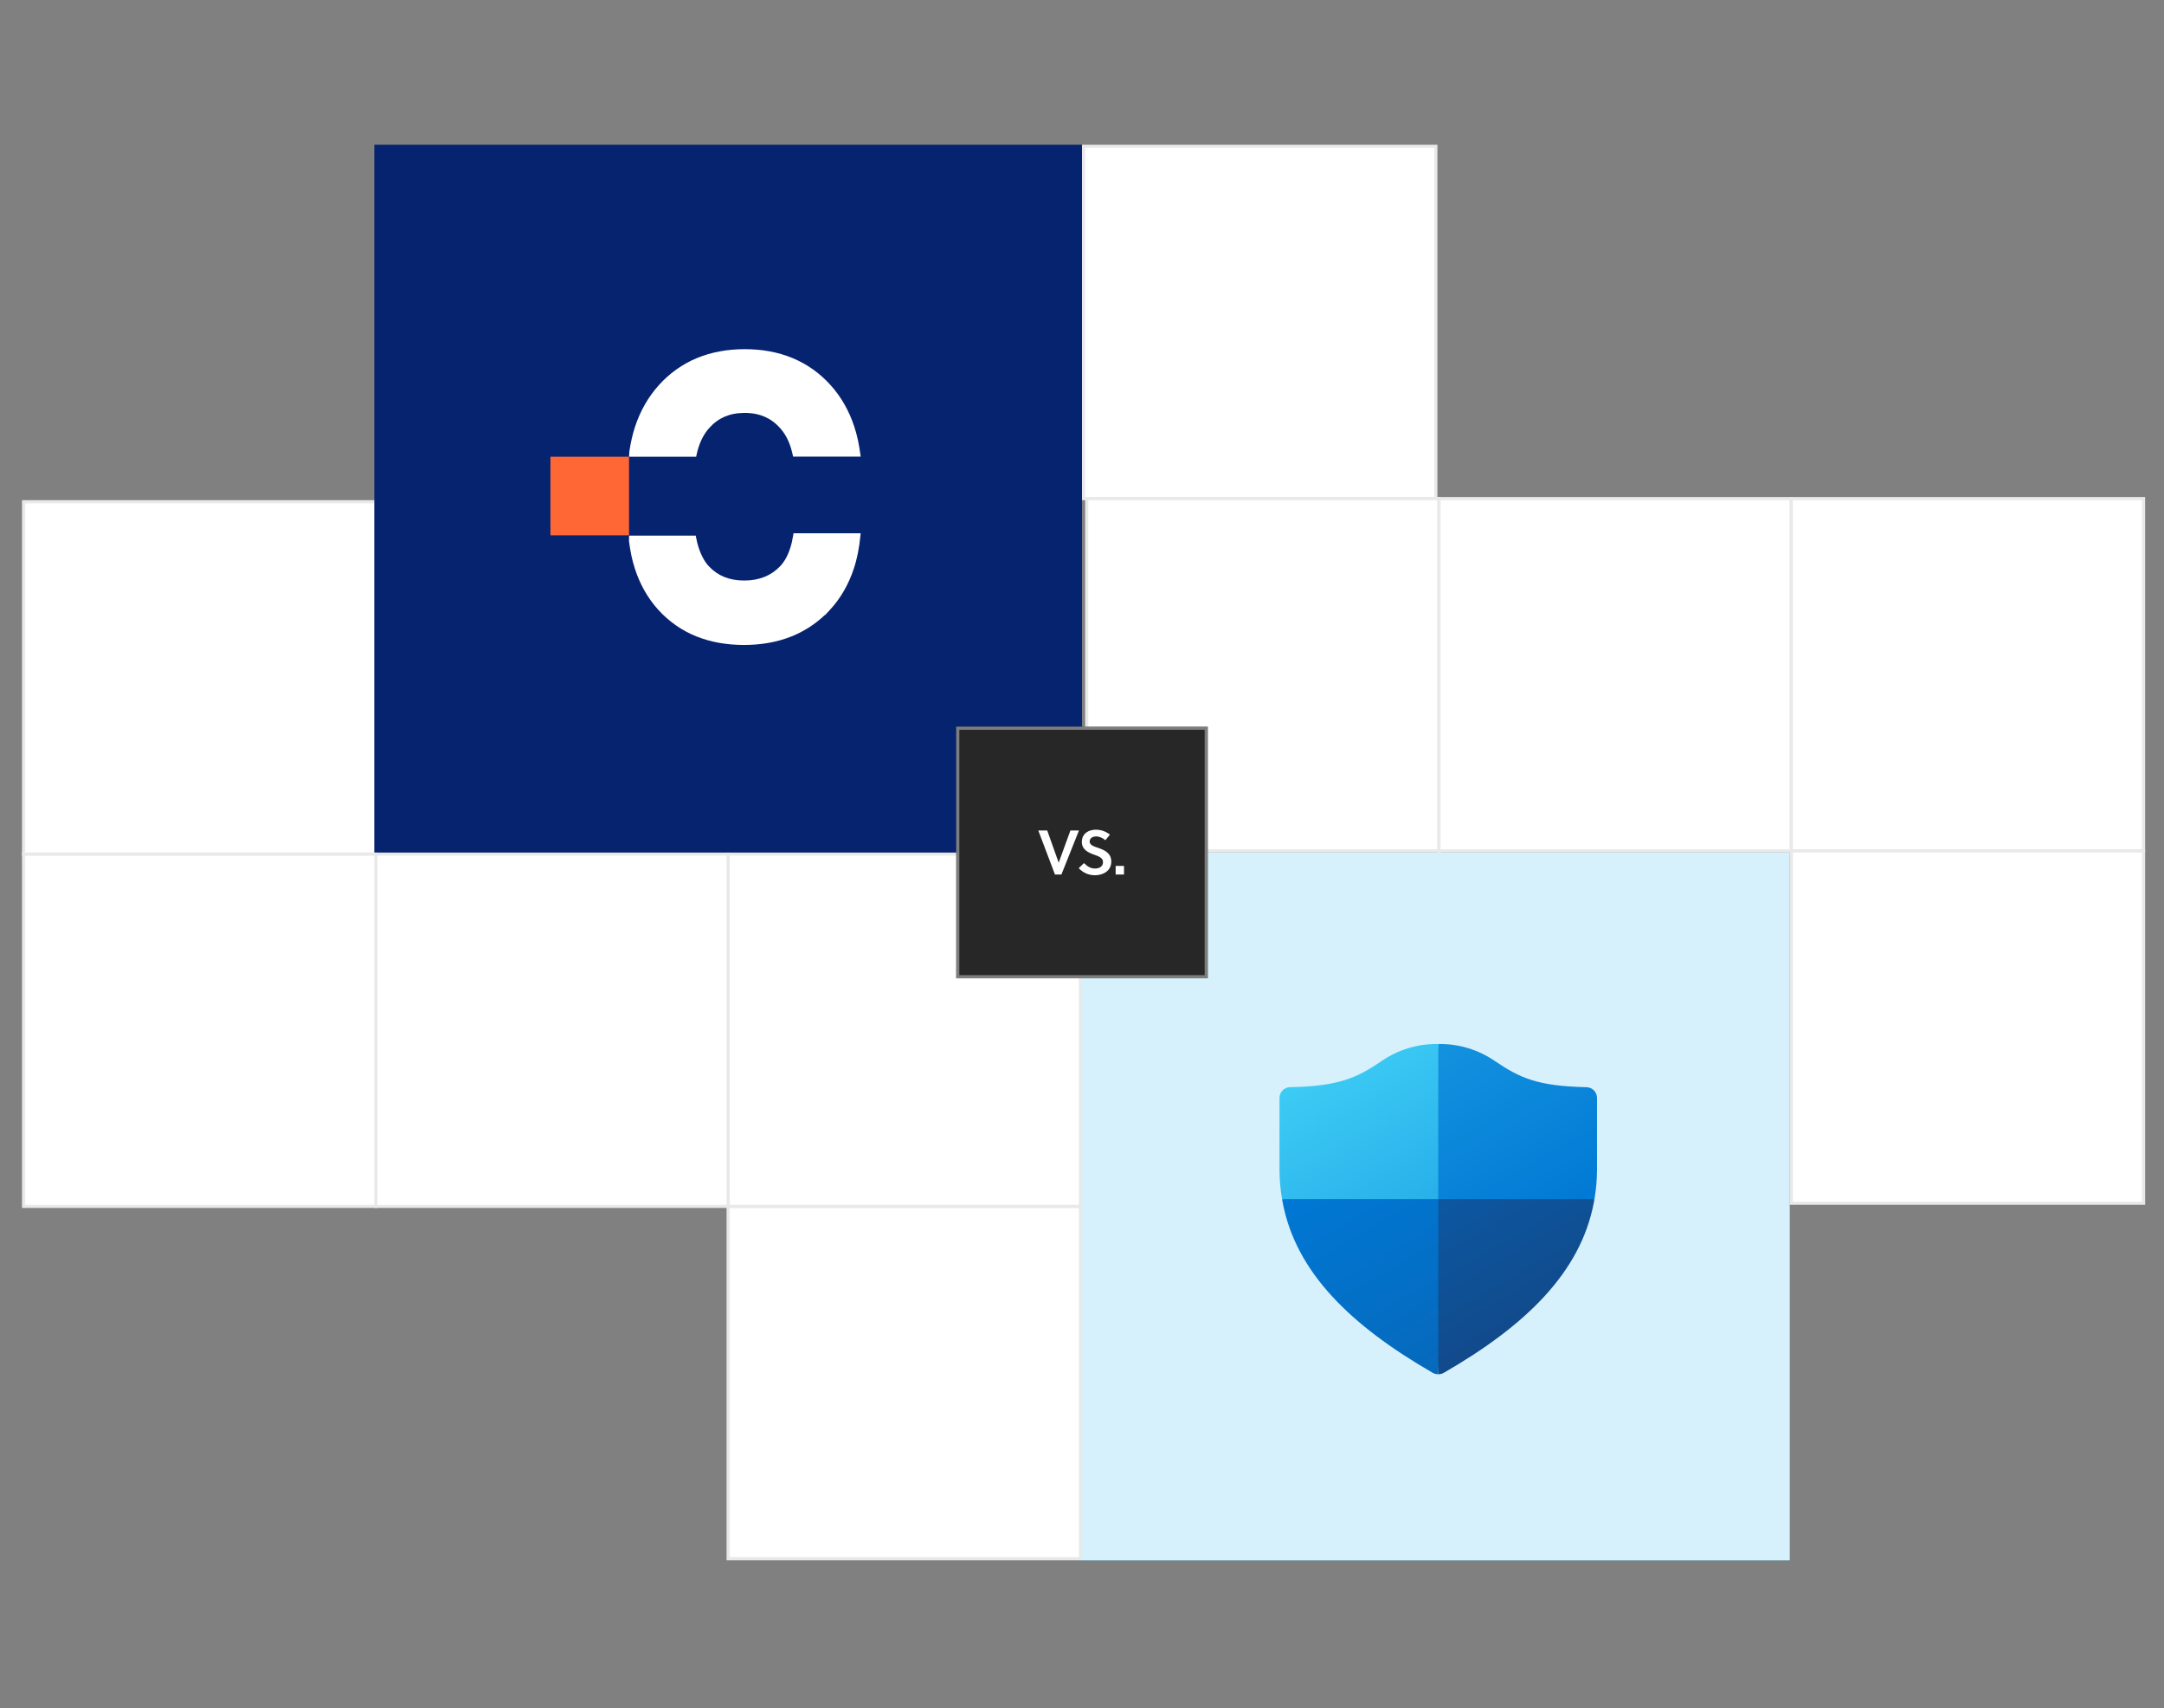 <svg width="688" height="543" viewBox="0 0 688 543" fill="none" xmlns="http://www.w3.org/2000/svg">
<rect x="0" y="0" width="688" height="543" fill="#808080" stroke="none"/>
<path d="M569 271H344V496H569V271Z" fill="#30BAEE"/>
<path d="M569 271H344V496H569V271Z" fill="white" fill-opacity="0.8"/>
<path d="M231.5 383.5V495.5H343.5V383.5H231.5Z" fill="white" stroke="#E9E9E9"/>
<path d="M231.5 271.5V383.5H343.5V271.5H231.5Z" fill="white" stroke="#E9E9E9"/>
<path d="M119.5 271.5V383.5H231.5V271.5H119.5Z" fill="white" stroke="#E9E9E9"/>
<path d="M7.5 271.5V383.5H119.5V271.5H7.5Z" fill="white" stroke="#E9E9E9"/>
<path d="M7.5 159.5V271.5H119.5V159.5H7.5Z" fill="white" stroke="#E9E9E9"/>
<path d="M456.5 158.5L456.5 46.5L344.5 46.5L344.5 158.5L456.5 158.5Z" fill="white" stroke="#E9E9E9"/>
<path d="M457.5 270.5L457.5 158.5L345.5 158.5L345.5 270.5L457.5 270.5Z" fill="white" stroke="#E9E9E9"/>
<path d="M569.5 270.5L569.5 158.5L457.5 158.5L457.5 270.5L569.5 270.5Z" fill="white" stroke="#E9E9E9"/>
<path d="M681.5 270.5L681.5 158.5L569.5 158.5L569.5 270.5L681.5 270.5Z" fill="white" stroke="#E9E9E9"/>
<path d="M681.5 382.5L681.5 270.5L569.5 270.5L569.5 382.5L681.5 382.5Z" fill="white" stroke="#E9E9E9"/>
<path d="M344 46H119V271H344V46Z" fill="#06236F"/>
<path d="M252.953 169.522H252.276L252.163 170.244C251.937 171.63 251.655 172.917 251.288 174.063C250.413 176.836 249.269 178.717 247.999 180.033C246.516 181.561 244.935 182.622 243.072 183.386C241.18 184.136 239.091 184.546 236.621 184.546C234.108 184.546 232.033 184.136 230.226 183.4C228.419 182.65 226.88 181.603 225.426 180.076H225.412C224.17 178.732 222.998 176.808 222.095 174.021C221.784 173.087 221.544 172.054 221.332 170.965L221.191 170.272H199.988V172.083C200.369 175.11 200.948 178.024 201.838 180.755C203.461 185.762 205.974 190.233 209.376 193.953C212.736 197.631 216.815 200.475 221.417 202.314C226.005 204.153 231.045 205.016 236.437 205.03H236.508H236.536C241.928 205.03 246.996 204.167 251.612 202.328C255.579 200.744 259.165 198.438 262.256 195.495V195.594L263.739 194.01C267.211 190.303 269.78 185.819 271.446 180.797C272.519 177.572 273.168 174.106 273.535 170.47L273.634 169.522H252.968H252.953Z" fill="white"/>
<path d="M273.507 144.227C273.111 141.23 272.503 138.36 271.612 135.657C269.971 130.631 267.425 126.136 264.002 122.356C260.622 118.603 256.52 115.705 251.895 113.8C247.27 111.896 242.193 111 236.776 111H236.748C231.331 111 226.225 111.91 221.614 113.814C216.989 115.719 212.887 118.645 209.493 122.412C206.07 126.192 203.524 130.701 201.884 135.713C201.077 138.178 200.497 140.782 200.101 143.485L199.988 145.193H221.331L221.472 144.521C221.628 143.793 221.812 143.106 222.01 142.448C222.83 139.802 223.962 137.8 225.376 136.175C226.918 134.453 228.502 133.291 230.312 132.493C232.123 131.709 234.173 131.275 236.691 131.261C239.251 131.261 241.33 131.709 243.155 132.493C244.979 133.305 246.563 134.453 248.105 136.189C249.548 137.828 250.679 139.858 251.485 142.49C251.641 142.98 251.966 144.283 252.164 145.165H273.634L273.507 144.199V144.227Z" fill="white"/>
<path d="M199.987 145.193H175V170.18H199.987V145.193Z" fill="#FF6735"/>
<path d="M384 231H304V311H384V231Z" fill="#272727"/>
<path d="M304.5 231.5V310.5H383.5V231.5H304.5Z" stroke="white" stroke-opacity="0.4"/>
<path d="M343.04 264L337.46 278H335.4L330.1 264H332.94L336.58 274.22H336.6L340.32 264H343.04ZM351.429 267.1C350.709 266.46 349.589 265.9 348.509 265.9C347.349 265.9 346.429 266.48 346.429 267.54C346.429 268.64 347.809 269.08 348.929 269.46C350.989 270.16 353.309 271.08 353.309 273.9C353.309 276.98 350.509 278.24 348.189 278.24C346.069 278.24 344.469 277.5 342.949 276L344.629 274.38C345.849 275.56 346.769 276.1 348.209 276.1C349.449 276.1 350.689 275.5 350.689 274.04C350.689 272.7 349.269 272.2 347.809 271.68C345.929 271 343.949 270.08 343.949 267.66C343.949 265 346.069 263.76 348.369 263.76C350.109 263.76 351.529 264.3 352.889 265.32L351.429 267.1ZM357.357 278H354.697V275.28H357.357V278Z" fill="white"/>
<g clip-path="url(#clip0_6623_12406)">
<path d="M457.269 436.875C457.886 436.877 458.492 436.718 459.028 436.415C485.089 421.386 502.47 404.521 506.719 382.355C506.792 381.973 506.861 381.591 506.925 381.209L453.787 377.69L457.269 436.875Z" fill="url(#paint0_linear_6623_12406)"/>
<path d="M455.499 436.415C456.035 436.718 456.641 436.877 457.258 436.875V377.688L407.609 381.207C407.676 381.59 407.745 381.972 407.816 382.353C412.06 404.521 429.438 421.384 455.499 436.412V436.415Z" fill="url(#paint1_linear_6623_12406)"/>
<path d="M507.743 349.054C507.747 348.159 507.4 347.298 506.777 346.655C506.154 346.012 505.304 345.638 504.41 345.614C488.646 345.289 483.07 342.566 475.297 337.32C470.003 333.669 463.698 331.767 457.268 331.881L452.035 381.173H506.924C507.462 378.062 507.735 374.911 507.74 371.754L507.743 349.054Z" fill="url(#paint2_linear_6623_12406)"/>
<path d="M457.264 331.881C450.835 331.767 444.531 333.669 439.237 337.32C431.461 342.568 425.894 345.292 410.125 345.614C409.23 345.638 408.379 346.011 407.756 346.654C407.132 347.297 406.785 348.159 406.789 349.054V371.764C406.794 374.921 407.067 378.072 407.605 381.183H457.264V331.881Z" fill="url(#paint3_linear_6623_12406)"/>
</g>
<defs>
<linearGradient id="paint0_linear_6623_12406" x1="504.385" y1="447.649" x2="461.443" y2="373.271" gradientUnits="userSpaceOnUse">
<stop offset="0.37" stop-color="#114A8B"/>
<stop offset="1" stop-color="#0C59A4"/>
</linearGradient>
<linearGradient id="paint1_linear_6623_12406" x1="462.017" y1="434.128" x2="425.5" y2="370.877" gradientUnits="userSpaceOnUse">
<stop stop-color="#0669BC"/>
<stop offset="1" stop-color="#0078D4"/>
</linearGradient>
<linearGradient id="paint2_linear_6623_12406" x1="495.161" y1="391.084" x2="459.055" y2="328.553" gradientUnits="userSpaceOnUse">
<stop stop-color="#0078D4"/>
<stop offset="1" stop-color="#1493DF"/>
</linearGradient>
<linearGradient id="paint3_linear_6623_12406" x1="449.315" y1="385.762" x2="413.21" y2="323.228" gradientUnits="userSpaceOnUse">
<stop stop-color="#28AFEA"/>
<stop offset="0.74" stop-color="#3CCBF4"/>
</linearGradient>
<clipPath id="clip0_6623_12406">
<rect width="100.95" height="105" fill="white" transform="translate(406.789 331.875)"/>
</clipPath>
</defs>
</svg>
